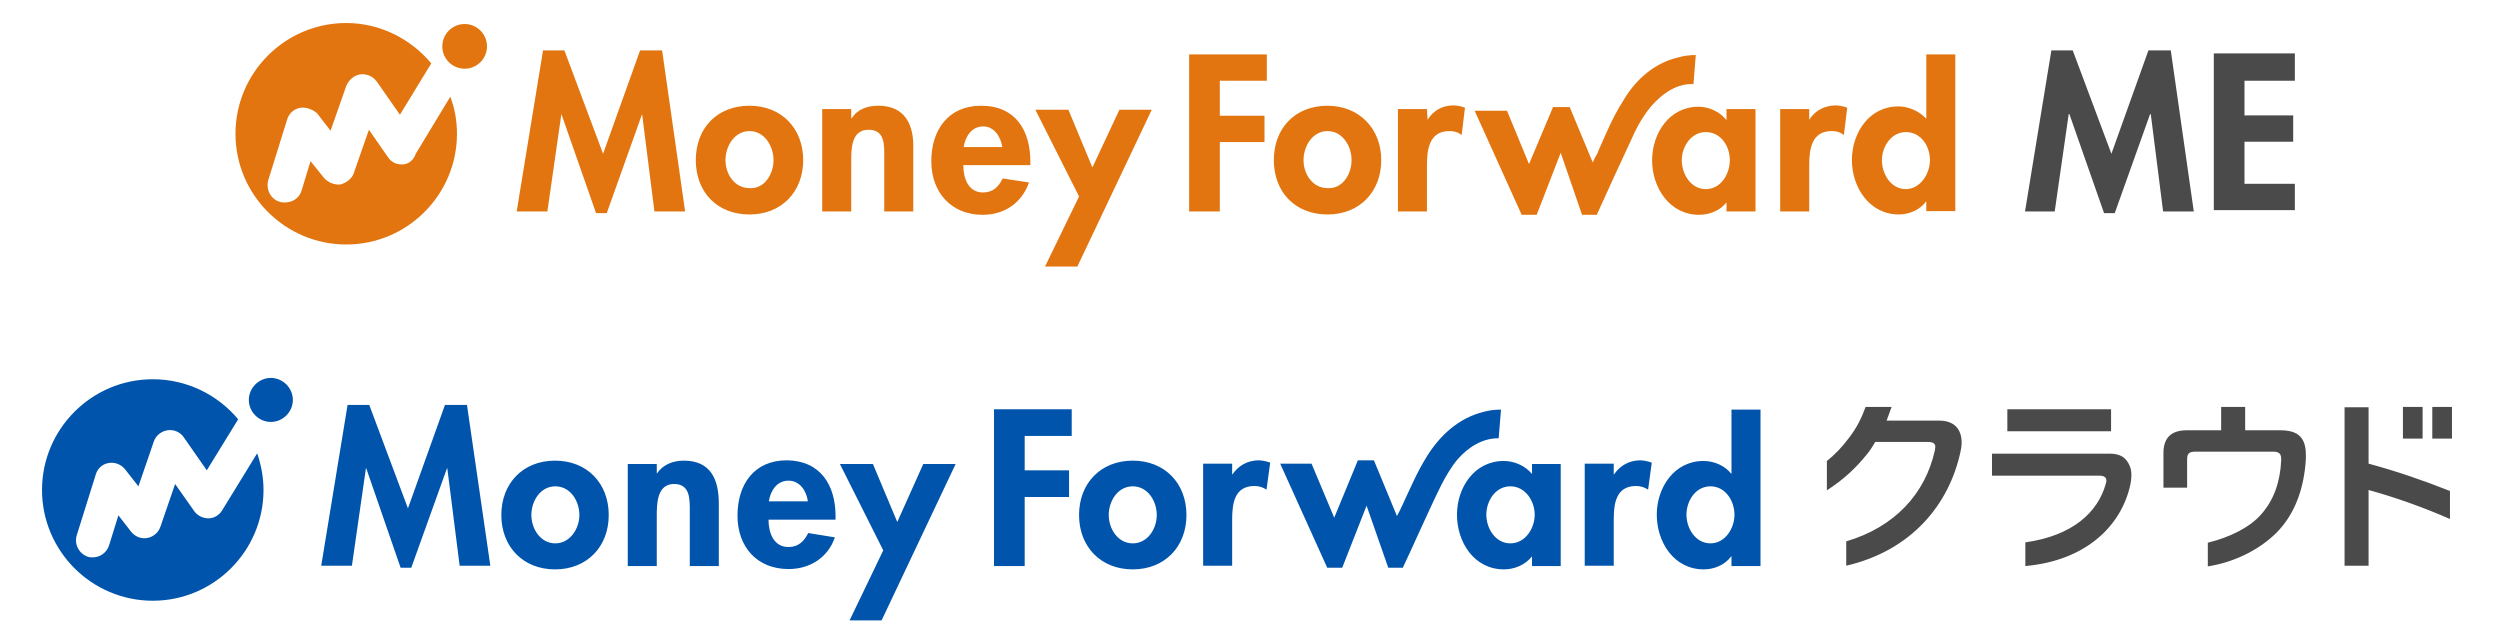 <?xml version="1.0" encoding="utf-8"?>
<!-- Generator: Adobe Illustrator 18.1.1, SVG Export Plug-In . SVG Version: 6.00 Build 0)  -->
<!DOCTYPE svg PUBLIC "-//W3C//DTD SVG 1.1//EN" "http://www.w3.org/Graphics/SVG/1.1/DTD/svg11.dtd">
<svg version="1.1" id="レイヤー_1" xmlns="http://www.w3.org/2000/svg" xmlns:xlink="http://www.w3.org/1999/xlink" x="0px"
	 y="0px" viewBox="43.2 0 749.5 190.3" enable-background="new 43.2 0 749.5 190.3" xml:space="preserve">
<g id="MoneyForward_15_">
	<g id="MoneyForwardME_1_">
		<path id="ME_1_" fill="#4A4A4A" d="M664.6,15.1l11.6,31l11.1-31h6.7l6.9,48.3h-9.2l-3.7-29.2h-0.2l-10.6,29.7H674l-10.4-29.7h-0.2
			l-4.2,29.2h-8.9l7.9-48.3L664.6,15.1L664.6,15.1z M731.2,16.3v7.9h-15.1v10.4h14.6v7.9h-14.6v12.6h15.1v7.9h-24.3v-47h24.3V16.3z"
			/>
		<path id="MoneyForward_13_" fill="#E2750F" d="M241.7,15.1l6.9,48.3h-9.2l-3.7-29.2l0,0l-10.6,29.7h-3.2l-10.4-29.7l0,0l-4.2,29.2
			h-9.2l7.9-48.3h6.4l11.6,31l11.1-31L241.7,15.1L241.7,15.1z M284,48c0,9.4-6.4,16.3-16.1,16.3c-9.7,0-16.1-6.7-16.1-16.3
			s6.4-16.3,16.1-16.3C277.6,31.7,284,38.6,284,48z M275.1,48c0-4.2-2.7-8.7-7.2-8.7c-4.5,0-7.2,4.5-7.2,8.7s2.7,8.4,7.2,8.4
			C272.4,56.7,275.1,52.2,275.1,48z M306.5,31.7c-3.2,0-6.2,1-7.9,3.7h-0.2v-2.7h-8.7v30.7h8.7V48.3c0-3.7,0-9.4,5.2-9.4
			c5,0,4.7,4.7,4.7,8.4v16.1h8.7V44.6C317.2,37.6,314.7,31.7,306.5,31.7z M352.1,48.5v1h-20.1c0,4,1.5,8.2,5.9,8.2
			c3,0,4.7-1.7,5.9-4.2l7.9,1.2c-2.2,6.2-7.4,9.7-13.9,9.7c-9.4,0-15.4-6.7-15.4-16.1c0-9.2,5-16.6,14.9-16.6
			C347.7,31.7,352.1,39.1,352.1,48.5z M343.7,44.1c-0.5-3.2-2.5-6.2-5.7-6.2c-3.5,0-5.4,3-5.9,6.2H343.7z M370.7,50.2l-7.2-17.3
			h-9.9l13.1,26l-10.2,21h9.7l22.3-47h-9.7L370.7,50.2z M457.3,48c0,9.4-6.4,16.3-16.1,16.3s-16.1-6.7-16.1-16.3s6.4-16.3,16.1-16.3
			C450.7,31.7,457.3,38.6,457.3,48z M448.4,48c0-4.2-2.7-8.7-7.2-8.7c-4.5,0-7.2,4.5-7.2,8.7s2.7,8.4,7.2,8.4
			C445.7,56.7,448.4,52.2,448.4,48z M471.2,35.9L471.2,35.9l-0.2-3.2h-8.7v30.7h8.7V49.5c0-4.7,0.7-10.2,6.7-10.2
			c1.2,0,2.5,0.2,3.7,1.2l1-8.2c-1.2-0.5-2.5-0.7-3.7-0.7C475.4,31.7,472.9,33.2,471.2,35.9z M560.8,32.7h8.7v30.7h-8.7v-2.7l0,0
			c-2,2.5-5.2,3.7-8.2,3.7c-8.9,0-14.1-8.2-14.1-16.3c0-8.2,5.2-16.1,13.9-16.1c3.2,0,6.4,1.5,8.4,4V32.7z M561.8,48
			c0-4.2-2.7-8.4-7.2-8.4c-4.5,0-7.2,4.5-7.2,8.4c0,4.2,2.7,8.7,7.2,8.7C559.1,56.7,561.8,52.2,561.8,48z M585.6,35.9L585.6,35.9
			v-3.2h-8.7v30.7h8.7V49.5c0-4.7,0.7-10.2,6.7-10.2c1.2,0,2.5,0.2,3.7,1.2l1-8.2c-1.2-0.5-2.5-0.7-3.7-0.7
			C590.1,31.7,587.3,33.2,585.6,35.9z M629.4,16.3v47h-8.7v-3l0,0c-1.7,2.5-5,4-8.2,4c-8.9,0-14.1-8.2-14.1-16.3
			c0-8.2,5.2-16.1,13.9-16.1c3.2,0,6.4,1.5,8.4,3.7l0,0V16.3L629.4,16.3L629.4,16.3z M621.8,48c0-4.2-2.7-8.4-7.2-8.4
			c-4.5,0-7.2,4.5-7.2,8.4c0,4.2,2.7,8.7,7.2,8.7C618.8,56.7,621.8,52.2,621.8,48z M399.7,63.4h9.2V42.6h13.4v-7.9h-13.4V24.2h14.1
			v-7.9h-23.3L399.7,63.4L399.7,63.4z M550.9,25.2l0.7-8.7c-1.7,0-3.5,0.2-5.2,0.7c-7.4,1.7-13.1,6.9-16.8,13.4
			c-3,4.7-5,9.7-7.2,14.6c-0.2,0.7-0.5,1.2-1,2c-0.2,0.5-0.5,1-0.7,1.5l-6.9-16.6h-5l-7.2,17.1L495,33.2h-9.7l14.1,31.2h4.5
			l7.2-18.6l6.4,18.6c1.5,0,4.5,0,4.5,0v-0.2c1.2-2.7,8.7-19.1,11.4-24.8c1.2-2.5,3-5.4,4.7-7.4C541.8,27.7,546.2,25,550.9,25.2z
			 M163.7,49.3c-1.7,0-3.2-0.7-4.2-2.2l-5.7-8.2l-4.5,12.9c-0.5,1.7-2.2,3-4,3.5c-1.7,0.2-3.7-0.5-5-2l-4-5l-2.7,8.9
			c-0.7,2.2-2.7,3.5-5,3.5c-0.5,0-1,0-1.5-0.2c-2.7-0.7-4.2-3.7-3.5-6.4l5.7-18.3c0.5-1.7,2-3.2,4-3.5c1.7-0.2,3.7,0.5,5,1.7l4,5.2
			l4.7-13.4c0.7-1.7,2.2-3.2,4.2-3.5c2-0.2,3.7,0.5,5,2.2l6.9,9.9l9.4-15.4c-6.2-7.4-15.4-12.1-25.5-12.1
			c-18.3,0-33.2,14.9-33.2,33.2c0,18.3,14.9,33.2,33.2,33.2s33.2-14.9,33.2-33.2c0-4-0.7-7.7-2-11.1L167.9,46
			C167.1,48.3,165.4,49.3,163.7,49.3z M182.5,7.2c-3.7,0-6.7,3-6.7,6.7s3,6.7,6.7,6.7s6.7-3,6.7-6.7S186.2,7.2,182.5,7.2z"/>
	</g>
</g>
<g id="_x31_1_x5F_クラウド">
	<path id="クラウド_1_" fill="#4A4A4A" d="M769.5,122h-5.9v9.5h5.9V122z M676.2,122.7H645v6.6h31.1V122.7z M753.3,122.1
		L753.3,122.1l-7.2,0l0,0v47.5h7.2l0-22.7c8,2.2,16.7,5.3,24.4,8.7v-8.4c-7.8-3.1-15.9-5.9-24.4-8.2V122.1z M772.4,122v9.5h5.9V122
		H772.4z M726.9,129h-10.6l0-7h-7.2l0,7h-10.3c-4.6,0-7,2.2-7,6.8v10.4h7.1v-8.5c0-1.7,0.6-2.3,2.5-2.3h23.2c1.8,0,2.5,0.6,2.5,2.2
		c0,0.1,0,0.2,0,0.4c-0.3,6.5-2.2,11.9-6,16.2c-3.5,4-9.5,6.9-16,8.5l0,7.1c7.2-1.1,14.9-4.5,20.5-10c5.6-5.6,8.4-13.4,8.9-22.3
		c0-0.2,0-0.5,0-0.7C734.6,131.5,732.5,129,726.9,129z M675.6,136h-35.2v6.6h32.2c1.5,0,2.1,0.6,2.1,1.5c0,0.3-0.1,0.7-0.2,1
		c-2.4,8.5-9.9,15.5-24.1,17.5v7.1c18-1.6,28.8-11.9,31.5-24.5c0.2-1,0.3-2,0.3-2.8c0-1.4-0.3-2.5-0.9-3.5
		C680.3,137,678.6,136,675.6,136z M624.3,126.1l-15.5,0c0.5-1.3,1-2.7,1.5-4.1h-7.8c-1.2,3.3-2.6,6.2-5,9.3c-2,2.7-4.3,5.1-6.6,6.9
		v8.8c5-3.2,8.8-6.8,12-10.8c0.9-1.1,1.7-2.3,2.5-3.7l15.8,0c1.6,0,2.2,0.5,2.2,1.5c0,0.3-0.1,0.6-0.1,0.9
		c-2.9,13.2-12.1,23.1-26.6,27.4v7.3h0c19.4-4.5,30.9-18.2,34.3-34.4c0.2-0.9,0.3-1.7,0.3-2.5C631.3,128.6,629,126,624.3,126.1z"/>
	<path id="MoneyForward_22_" fill="#0054AC" d="M183.2,121.4l7,48.2H181l-3.7-29.2h-0.1l-10.7,29.8h-3.2l-10.3-29.8h-0.1l-4.2,29.2
		h-9.2l7.9-48.2h6.5l11.6,31l11.1-31H183.2z M225.7,154.4c0,9.5-6.5,16.3-16.1,16.3c-9.6,0-16.1-6.8-16.1-16.3
		c0-9.5,6.5-16.3,16.1-16.3C219.2,138.1,225.7,144.9,225.7,154.4z M216.9,154.4c0-4.2-2.7-8.6-7.2-8.6c-4.5,0-7.2,4.4-7.2,8.6
		c0,4.1,2.7,8.5,7.2,8.5C214.1,162.9,216.9,158.5,216.9,154.4z M248.2,138.1c-3.1,0-6.2,1.1-8,3.8h-0.1v-2.8h-8.7v30.6h8.7v-15.1
		c0-3.7,0.1-9.5,5.2-9.5c4.9,0,4.7,4.7,4.7,8.4v16.2h8.7V151C258.7,143.9,256.4,138.1,248.2,138.1z M293.7,154.7v1.1h-20.1
		c0,3.9,1.5,8.2,6,8.2c2.9,0,4.7-1.7,5.9-4.2l8,1.3c-2.1,6.1-7.5,9.5-13.9,9.5c-9.5,0-15.3-6.7-15.3-16c0-9.3,4.9-16.6,14.8-16.6
		C289.2,138.1,293.7,145.5,293.7,154.7z M285.4,150.3c-0.4-3.1-2.4-6.2-5.8-6.2c-3.5,0-5.4,3-5.9,6.2H285.4z M312.2,156.5l-7.3-17.4
		H295l13,25.9l-10.1,21h9.6l22.2-46.9h-9.7L312.2,156.5z M398.9,154.4c0,9.5-6.5,16.3-16.1,16.3c-9.6,0-16.1-6.8-16.1-16.3
		c0-9.5,6.5-16.3,16.1-16.3C392.4,138.1,398.9,144.9,398.9,154.4z M390,154.4c0-4.2-2.7-8.6-7.2-8.6c-4.5,0-7.2,4.4-7.2,8.6
		c0,4.1,2.7,8.5,7.2,8.5C387.3,162.9,390,158.5,390,154.4z M412.7,142.2h-0.1v-3.2h-8.7v30.6h8.7v-13.8c0-4.7,0.6-10.1,6.7-10.1
		c1.3,0,2.6,0.4,3.6,1.1l1.1-8.1c-1.1-0.4-2.4-0.7-3.6-0.7C417.1,138.1,414.5,139.6,412.7,142.2z M502.5,139.1h8.6v30.6h-8.6v-2.8
		h-0.1c-1.9,2.4-5.1,3.8-8.3,3.8c-9,0-14.1-8.2-14.1-16.4c0-8.1,5.2-16.1,14-16.1c3.2,0,6.4,1.4,8.5,3.9V139.1z M503.3,154.3
		c0-4.1-2.8-8.5-7.3-8.5c-4.5,0-7.2,4.4-7.2,8.5c0,4.1,2.7,8.6,7.2,8.6C500.5,162.9,503.3,158.4,503.3,154.3z M527.1,142.2H527v-3.2
		h-8.7v30.6h8.7v-13.8c0-4.7,0.6-10.1,6.7-10.1c1.3,0,2.6,0.4,3.6,1.1l1.1-8.1c-1.1-0.4-2.4-0.7-3.6-0.7
		C531.5,138.1,528.9,139.6,527.1,142.2z M571,122.7v47h-8.7v-2.9h-0.1c-1.8,2.5-5,3.9-8.2,3.9c-9,0-14.1-8.2-14.1-16.4
		c0-8.1,5.2-16.1,14-16.1c3.2,0,6.4,1.4,8.3,3.8h0.1v-19.2H571z M563.2,154.3c0-4.1-2.7-8.5-7.2-8.5c-4.5,0-7.2,4.4-7.2,8.5
		c0,4.1,2.7,8.6,7.2,8.6C560.4,162.9,563.2,158.4,563.2,154.3z M341.2,169.7h9.2V149h13.3v-8h-13.3v-10.3h14.1v-8h-23.3V169.7z
		 M492.5,131.4c0,0,0.7-8.6,0.7-8.6c-1.8,0-3.6,0.2-5.3,0.7c-7.3,1.8-13,7-16.9,13.3c-2.9,4.6-5,9.6-7.3,14.5
		c-0.3,0.6-0.6,1.3-0.9,1.9c-0.2,0.4-0.5,1-0.8,1.5l-6.9-16.7h-4.8l-7.1,17.2l-6.8-16.2H427l14.1,31.2h4.5l7.3-18.6l6.5,18.6
		c1.4,0,4.4,0,4.4,0s0.1-0.2,0.1-0.3c1.3-2.6,8.6-19,11.5-24.7c1.3-2.5,3-5.4,4.8-7.5C483.4,134,487.8,131.3,492.5,131.4z
		 M109.8,153l10.5-17.1c1.2,3.5,1.9,7.2,1.9,11c0,18.3-14.9,33.2-33.2,33.2c-18.3,0-33.2-14.9-33.2-33.2c0-18.3,14.9-33.2,33.2-33.2
		c10.3,0,19.5,4.7,25.6,12l-9.4,15.3l-6.9-9.9c-1.1-1.6-3-2.4-4.9-2.1c-1.9,0.3-3.5,1.6-4.1,3.4l-4.6,13.4l-4-5.1
		c-1.2-1.5-3.1-2.2-4.9-1.9c-1.9,0.3-3.4,1.7-3.9,3.5l-5.7,18.2c-0.8,2.7,0.7,5.5,3.3,6.4c0.5,0.2,1,0.2,1.5,0.2
		c2.2,0,4.2-1.4,4.9-3.6l2.8-9l3.8,4.9c1.2,1.5,3,2.2,4.8,1.9c1.8-0.3,3.4-1.6,4-3.4l4.4-12.8l5.7,8.1c1,1.4,2.6,2.2,4.3,2.2
		C107.3,155.4,108.9,154.5,109.8,153z M124.4,113.3c-3.6,0-6.6,3-6.6,6.6c0,3.6,3,6.6,6.6,6.6c3.6,0,6.6-3,6.6-6.6
		C131,116.3,128,113.3,124.4,113.3z"/>
</g>
</svg>
